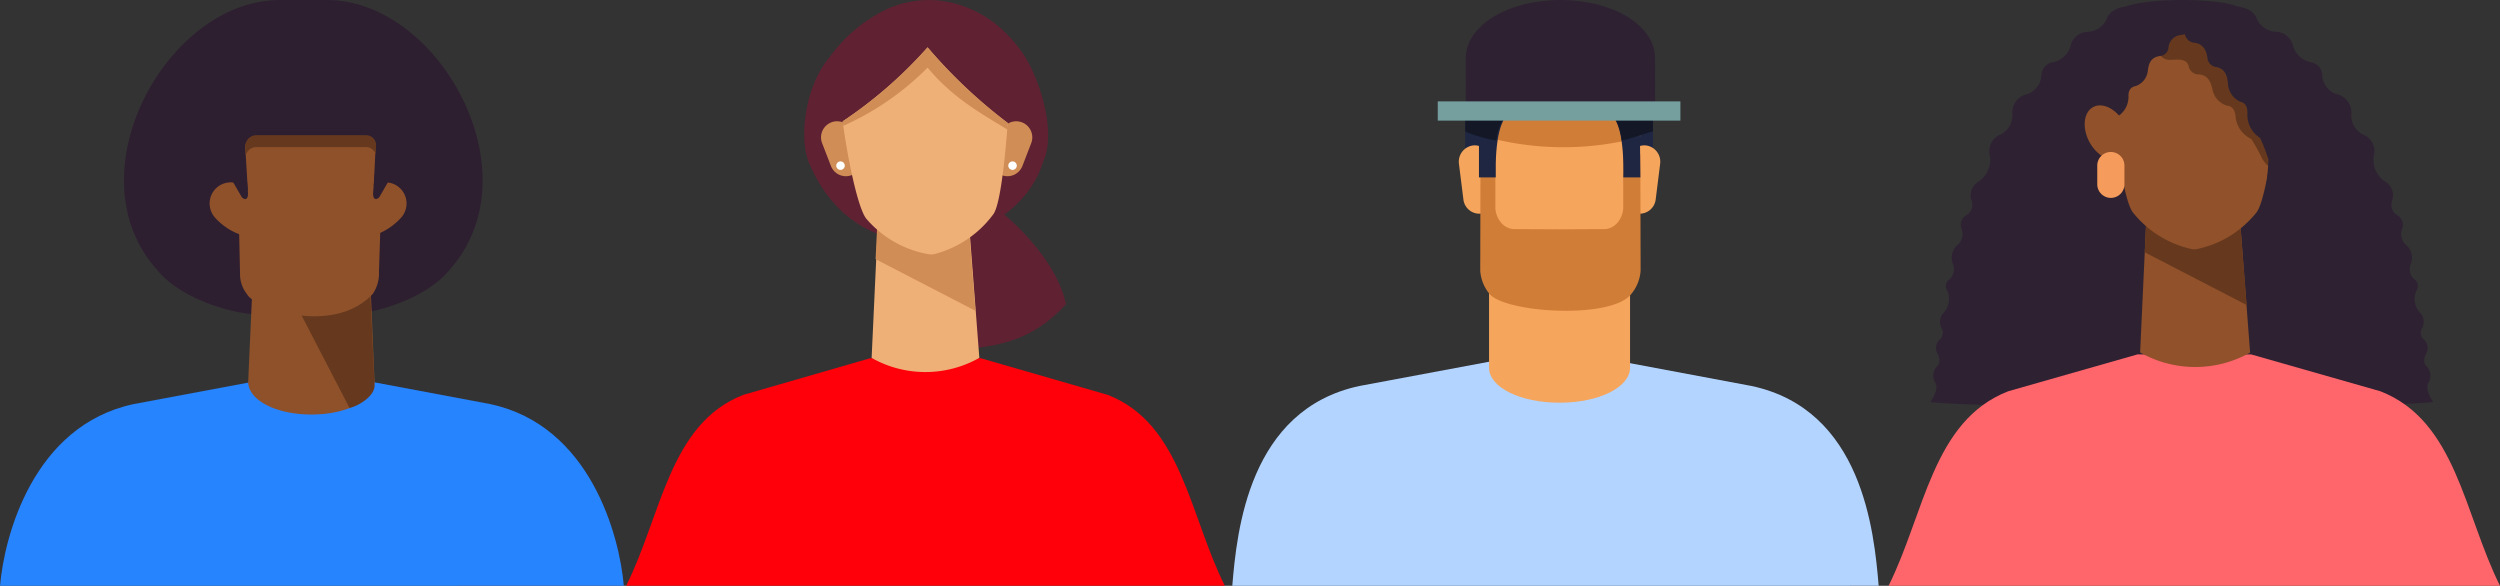 <svg xmlns="http://www.w3.org/2000/svg" width="247.54" height="58.001" viewBox="0 0 247.54 58.001"><rect x="0" y="0" width="247.54" height="58.001" fill="#333333" stroke="none"/><defs><style>.a{fill:#2684ff;}.b{fill:#2d1e30;}.c{fill:#8f512a;}.d{fill:#66391e;}.e{fill:#cc8348;}.f{fill:#602133;}.g{fill:#ff000a;}.h{fill:#efb077;}.i{fill:#d08d55;}.j{fill:#fff;}.k{fill:#b3d4ff;}.l{fill:#f6a55c;}.m{fill:#1e2642;}.n{fill:#d07d38;}.o{fill:#cf8548;}.p{fill:#2e2232;}.q{fill:#131726;}.r{fill:#759e9f;}.s{fill:#ff666c;}.t{fill:#91512a;}.u{fill:#f59b5b;}</style></defs><g transform="translate(-1226 -706)"><g transform="translate(267.699 -1033.535)"><path class="a" d="M1020.066,2209.729c-.411-4.875-3.271-15.876-13.238-17.992l-11.641-2.187-12,.006-11.64,2.181c-9.967,2.116-12.83,13.118-13.241,17.992Z" transform="translate(0 -412.194)"></path><g transform="translate(970.577 1739.535)"><path class="b" d="M1124.274,1739.545c-.714-.013-3.589-.013-4.3,0-11.156-.221-20.866,17.058-12.376,26.655,2.841,3.532,9.524,4.872,11.2,4.4.178-.05.541-3.623.632-3.675a23.25,23.25,0,0,1,2.693-2.261,23.248,23.248,0,0,1,2.693,2.261c.091.052.454,3.624.632,3.675,1.678.472,8.362-.868,11.2-4.4C1145.14,1756.6,1135.43,1739.324,1124.274,1739.545Z" transform="translate(-1104.369 -1739.535)"></path><path class="c" d="M1260.077,1924.9c0,1.793-2.687,3.247-6.256,3.247s-6.256-1.454-6.256-3.247l.472-10.555-.507-8.449-.25-4.16a1.02,1.02,0,0,1,.3-.785,1.063,1.063,0,0,1,.8-.309H1259.2a.928.928,0,0,1,.986.979l-.581,11.962Z" transform="translate(-1235.267 -1887.103)"></path><path class="d" d="M1247.579,1900.361a1.1,1.1,0,0,1,.8-.347h10.862a.989.989,0,0,1,.717.306.97.97,0,0,1,.23.407l.042-.86a.988.988,0,0,0-.989-1.034h-10.862a1.1,1.1,0,0,0-1.1,1.168l.048.8A1.083,1.083,0,0,1,1247.579,1900.361Z" transform="translate(-1235.267 -1885.446)"></path><path class="d" d="M1310.006,2088.768l-.433-9.694-7.785.784,5.739,11.074C1308.493,2090.722,1309.98,2089.735,1310.006,2088.768Z" transform="translate(-1285.196 -2050.538)"></path><g transform="translate(19.435 14.535)"><path class="e" d="M1335.624,1912.5v-.006l0-.009Z" transform="translate(-1335.619 -1912.48)"></path></g><g transform="translate(19.018 14.535)"><path class="e" d="M1330.659,1912.5s0,0,0-.006l0-.009Z" transform="translate(-1330.654 -1912.48)"></path></g><path class="c" d="M1251.71,1975.588v.887a2.338,2.338,0,0,1-.5,1.307,1.6,1.6,0,0,1-1.075.61l-3.92.02-3.919-.02a1.6,1.6,0,0,1-1.075-.61,2.338,2.338,0,0,1-.5-1.307v-.887h-1.573l.157,7.261a3.177,3.177,0,0,0,.69,2.025c.726,1.4,8.524,4.144,12.446-.012a3.6,3.6,0,0,0,.622-2.19l.225-7.084Z" transform="translate(-1227.815 -1955.749)"></path><path class="c" d="M1207.483,1953.66c1.067,1.263,1.8,3.581.919,4.326s-3.045-.365-4.111-1.628a2.09,2.09,0,0,1,3.192-2.7Z" transform="translate(-1195.317 -1934.861)"></path><path class="c" d="M1379.131,1953.66c-1.067,1.263-1.8,3.581-.919,4.326s3.044-.365,4.111-1.628a2.09,2.09,0,0,0-3.193-2.7Z" transform="translate(-1354.838 -1934.861)"></path><path class="b" d="M1231.732,1945.655l.964,1.662c.275.307.7.3.6-.571l-.147-1.682Z" transform="translate(-1221.028 -1927.791)"></path><path class="b" d="M1399.391,1945.655l-.964,1.662c-.275.307-.7.3-.6-.571l.148-1.682Z" transform="translate(-1373.15 -1927.791)"></path></g></g><g transform="translate(-2146.881 -1090.162)"><path class="f" d="M3635.534,1797.12a15.088,15.088,0,0,0-5.626,4.79c-2.328,2.806-2.945,7.662-2.061,10.153,5.158,12.746,20.789,8.513,23.257.139,1.486-3.129-.609-9.017-2.235-11.086a13.884,13.884,0,0,0-2.457-2.585,11.53,11.53,0,0,0-3.83-1.968A10.026,10.026,0,0,0,3635.534,1797.12Z" transform="translate(-174.949)"></path><path class="f" d="M3784.81,2003.495c5.146,3.552,8.294,7.668,9.03,11.131-3.585,3.932-7.129,4.1-10.275,4.526-2.251-5.586-1.5-10.091-.658-14.626Z" transform="translate(-315.407 -188.35)"></path><path class="g" d="M3482.565,2187.266c-.048-.01-12.549-3.623-12.549-3.623h-10.993s-12.5,3.612-12.549,3.623c-7.331,2.859-8.1,11.942-11.593,18.9h59.277C3490.668,2199.208,3489.9,2190.124,3482.565,2187.266Z" transform="translate(0 -352.004)"></path><path class="h" d="M3711.028,2050.057,3710,2036.643h-9.015l-.622,13.42A10.831,10.831,0,0,0,3711.028,2050.057Z" transform="translate(-241.177 -218.463)"></path><path class="i" d="M3714.494,2044.761l-.692-8.821h-9.015l-.179,3.707Z" transform="translate(-245.031 -217.825)"></path><path class="i" d="M3649.563,1930.594a1.592,1.592,0,0,1-.911,2.058h0a1.591,1.591,0,0,1-2.058-.911l-.871-2.256a1.592,1.592,0,0,1,.911-2.058h0a1.591,1.591,0,0,1,2.058.911Z" transform="translate(-191.44 -119.149)"></path><path class="i" d="M3829.927,1930.594a1.592,1.592,0,0,0,.911,2.058h0a1.591,1.591,0,0,0,2.058-.911l.871-2.256a1.592,1.592,0,0,0-.911-2.058h0a1.591,1.591,0,0,0-2.058.911Z" transform="translate(-358.779 -119.149)"></path><path class="h" d="M3677.423,1847.371a43.287,43.287,0,0,1-8.409,7.328c.5,3.748,1.536,8.757,2.381,9.685a10.474,10.474,0,0,0,6.222,3.486h.36a10.508,10.508,0,0,0,5.942-3.957c.692-.885,1.17-5.441,1.441-9.053A50.049,50.049,0,0,1,3677.423,1847.371Z" transform="translate(-212.696 -46.52)"></path><path class="i" d="M3677.423,1849.378c2.46,2.972,5.27,4.525,7.937,6.153.034-.4-.029-.285,0-.671a50.049,50.049,0,0,1-7.937-7.489,43.287,43.287,0,0,1-8.409,7.328c.05.373.008.048.068.441A27.54,27.54,0,0,0,3677.423,1849.378Z" transform="translate(-212.696 -46.52)"></path><path class="j" d="M3662.953,1971.135a.42.42,0,1,1-.42-.42A.42.42,0,0,1,3662.953,1971.135Z" transform="translate(-206.428 -158.571)"></path><path class="j" d="M3848.992,1971.135a.42.42,0,1,1-.42-.42A.42.42,0,0,1,3848.992,1971.135Z" transform="translate(-375.434 -158.571)"></path></g><g transform="translate(373.184 479.071)"><path class="k" d="M1038.834,644.108c-.452-5.44-1.637-17.458-12.6-19.785l-12.8-2.4-13.2.007-12.8,2.394c-10.963,2.328-12.152,14.346-12.6,19.786Z" transform="translate(0 -359.179)"></path><g transform="translate(1000.255 238.871)"><path class="l" d="M1269.344,383.113c0,1.912-3.038,3.462-6.981,3.462s-6.981-1.55-6.981-3.462v-24.47h13.963Z" transform="translate(-1255.382 -358.643)"></path></g><g transform="translate(1014.761 238.417)"><rect class="m" width="1.723" height="3.899" transform="translate(0 0)"></rect></g><g transform="translate(1013.598 241.32)"><path class="l" d="M1402.564,390.59a1.623,1.623,0,0,0,1.37,1.827h0a1.6,1.6,0,0,0,1.776-1.41l.438-3.508a1.623,1.623,0,0,0-1.371-1.827h0a1.6,1.6,0,0,0-1.776,1.41Z" transform="translate(-1402.551 -385.659)"></path></g><g transform="translate(999.711 237.874)"><path class="n" d="M1249.382,350.183a29.135,29.135,0,0,0,15.5.087v-2.626h-15.5Z" transform="translate(-1249.382 -347.643)"></path></g><g transform="translate(997.897 238.417)"><rect class="m" width="2.357" height="3.899" transform="translate(0 0)"></rect></g><g transform="translate(1007.667 241.356)"><g transform="translate(0 0)"><path class="o" d="M1337.14,386.065a.027.027,0,0,0,0-.006l0-.01Z" transform="translate(-1337.135 -386.049)"></path></g></g><g transform="translate(997.941 226.929)"><g transform="translate(0 0)"><path class="p" d="M1248.623,237.8l-18.757.023-.006-5.123c-.006-3.18,4.06-5.763,9.37-5.77s9.382,2.567,9.386,5.746Z" transform="translate(-1229.86 -226.929)"></path></g></g><g transform="translate(997.263 241.32)"><path class="l" d="M1225.984,390.59a1.624,1.624,0,0,1-1.371,1.827h0a1.594,1.594,0,0,1-1.776-1.41l-.439-3.508a1.624,1.624,0,0,1,1.372-1.827h0a1.6,1.6,0,0,1,1.776,1.41Z" transform="translate(-1222.385 -385.659)"></path></g><g transform="translate(999.381 242.213)"><path class="n" d="M1261.6,395.5l-1.7.019.007,5.339a2.443,2.443,0,0,1-.558,1.393,1.78,1.78,0,0,1-1.187.65l-4.586.022-4.585-.022a1.782,1.782,0,0,1-1.188-.65,2.442,2.442,0,0,1-.557-1.393l.006-5.339-1.478-.019-.026,11.519a4.016,4.016,0,0,0,.952,2.341c1.692,1.848,11.979,2.478,13.976,0a4.031,4.031,0,0,0,.952-2.341Z" transform="translate(-1245.746 -395.502)"></path></g><g transform="translate(999.257 237.874)"><path class="m" d="M1247.719,347.643h-3.337v6.619h1.663C1245.963,350.454,1246.515,348.187,1247.719,347.643Z" transform="translate(-1244.382 -347.643)"></path></g><g transform="translate(997.897 237.874)"><path class="q" d="M1229.382,347.643v2.067a12.773,12.773,0,0,0,3.073.9,5.191,5.191,0,0,1,1.333-2.967Z" transform="translate(-1229.382 -347.643)"></path></g><g transform="translate(1011.878 237.874)"><path class="m" d="M1383.582,347.643h3.292l.07,6.619h-1.687C1385.337,350.454,1384.787,348.187,1383.582,347.643Z" transform="translate(-1383.582 -347.643)"></path></g><g transform="translate(1012.148 237.874)"><path class="q" d="M1390.894,347.643v2.067c-1.269.335-2.021.678-3.094.906a5.1,5.1,0,0,0-1.242-2.973Z" transform="translate(-1386.558 -347.643)"></path></g><g transform="translate(995.177 236.967)"><rect class="r" width="24.026" height="1.904" transform="translate(0 0)"></rect></g><g transform="translate(1007.517 241.356)"><g transform="translate(0 0)"><path class="o" d="M1335.491,386.065a.04.04,0,0,1,0-.006l0-.01C1335.488,386.055,1335.489,386.06,1335.491,386.065Z" transform="translate(-1335.486 -386.049)"></path></g></g></g><g transform="translate(-1219.639 -1878.426)"><path class="p" d="M2726.588,2622.294a1.376,1.376,0,0,0-.139-1.539c-.422-.344-.333-.8-.133-1.27a1.123,1.123,0,0,0-.17-1.419.9.9,0,0,1-.165-1.217,1.307,1.307,0,0,0-.217-1.429,1.991,1.991,0,0,1-.388-2.21.816.816,0,0,0-.228-1.145,1.313,1.313,0,0,1-.329-1.5,1.681,1.681,0,0,0-.469-1.894,1.4,1.4,0,0,1-.417-1.5,1.1,1.1,0,0,0-.438-1.426,1.21,1.21,0,0,1-.51-1.5,1.582,1.582,0,0,0-.695-1.836,2.563,2.563,0,0,1-1.132-2.583,1.764,1.764,0,0,0-1.071-2.086,2.134,2.134,0,0,1-1.159-1.96,1.861,1.861,0,0,0-1.375-2.011,2.061,2.061,0,0,1-1.5-1.88,1.33,1.33,0,0,0-1.188-1.308,2.33,2.33,0,0,1-1.716-1.647,1.759,1.759,0,0,0-1.647-1.357,2.192,2.192,0,0,1-1.961-1.378c-.244-.635-.93-1-1.958-1.158-1.849-.785-8.509-.851-10.873,0-1.029.157-1.715.523-1.958,1.158a2.191,2.191,0,0,1-1.961,1.378,1.759,1.759,0,0,0-1.647,1.357,2.331,2.331,0,0,1-1.715,1.647,1.331,1.331,0,0,0-1.189,1.308,2.06,2.06,0,0,1-1.5,1.88,1.86,1.86,0,0,0-1.375,2.011,2.135,2.135,0,0,1-1.159,1.96,1.765,1.765,0,0,0-1.071,2.086,2.562,2.562,0,0,1-1.132,2.583,1.583,1.583,0,0,0-.695,1.836,1.21,1.21,0,0,1-.51,1.5,1.1,1.1,0,0,0-.438,1.426,1.4,1.4,0,0,1-.416,1.5,1.68,1.68,0,0,0-.469,1.894,1.313,1.313,0,0,1-.33,1.5.817.817,0,0,0-.228,1.145,1.992,1.992,0,0,1-.388,2.21,1.307,1.307,0,0,0-.217,1.429.9.9,0,0,1-.165,1.217,1.123,1.123,0,0,0-.169,1.419c.2.474.288.926-.134,1.27a1.376,1.376,0,0,0-.139,1.539c.4.554-.192,1.555-.467,1.942,6.565.7,43.242.7,49.807,0C2726.78,2623.849,2726.187,2622.849,2726.588,2622.294Z" transform="translate(-40.471)"></path><path class="s" d="M2681.338,2966.3c-.049-.011-12.816-3.655-12.816-3.655h-11.228s-12.767,3.645-12.816,3.655c-7.488,2.919-8.276,12.115-11.84,19.259h60.54C2689.614,2978.414,2688.826,2969.218,2681.338,2966.3Z" transform="translate(0 -343.131)"></path><path class="t" d="M2912.017,2826.387l-1.047-13.744h-9.208l-.635,13.728A11.062,11.062,0,0,0,2912.017,2826.387Z" transform="translate(-243.581 -207.047)"></path><path class="d" d="M2916.1,2821.908l-.706-9.009h-9.208l-.183,3.786Z" transform="translate(-248.004 -207.279)"></path><path class="t" d="M2881.018,2608.076c-.784-.014-1.514-.017-2.2-.01h-.148c-.692-.008-1.422,0-2.2.01-2.469.143-5.958,1.746-5.956,6.174-.013,2.768,1.084,11.434,2.13,12.672a10.232,10.232,0,0,0,5.929,3.634l.35-.014a10.2,10.2,0,0,0,5.93-3.62c1.045-1.238,2.142-9.9,2.129-12.672C2886.974,2609.822,2883.486,2608.22,2881.018,2608.076Z" transform="translate(-215.8 -21.445)"></path><path class="d" d="M2925.611,2612.972a28.782,28.782,0,0,0-2.561-3.859,7.073,7.073,0,0,0-3.286-1.037c-.784-.014-1.513-.017-2.2-.01h-.148c-.691-.008-1.421,0-2.2.01a7.172,7.172,0,0,0-1.525.261c-.213.307-.438.642-.679,1.007.637-.065.534,1,.727,1.552a1.063,1.063,0,0,0,1.1.9c.79-.008,1.636-.175,1.865.611a1,1,0,0,0,.893.83c.985,0,1.281.7,1.467,1.478a2.071,2.071,0,0,0,1.428,1.617c.526.038.8.417.861,1.086a2.709,2.709,0,0,0,1.555,2.212,18.354,18.354,0,0,1,1.107,2.012c2.211,3.3,3.181-3.627,1.711-7.4A7.443,7.443,0,0,0,2925.611,2612.972Z" transform="translate(-254.355 -21.445)"></path><path class="p" d="M2826.653,2606.663c-1.857-7.7-3.523-14.775-8.184-18.321-5.352-3.456-7.935-2.351-12.725-.337-4.136,3.609-6.481,8.917-8.105,14.669h6.4a3.893,3.893,0,0,1,.187-.8c-.107-.874-.187-1.688-.231-2.423a14.656,14.656,0,0,1,.837-1.859,2.293,2.293,0,0,0,1.254-2.079c-.025-.583.2-.941.714-1.032a1.819,1.819,0,0,0,1.206-1.552c.083-.694.287-1.322,1.263-1.436a.906.906,0,0,0,.778-.815,1.359,1.359,0,0,1,1.282-1.259,1.594,1.594,0,0,0,.342-.082,1.038,1.038,0,0,0,.945.855c.785.095,1.157.641,1.282,1.45a1,1,0,0,0,.778.939c.975.132,1.18.856,1.262,1.656a2.071,2.071,0,0,0,1.206,1.789c.517.106.739.518.714,1.189a2.709,2.709,0,0,0,1.254,2.4,18.435,18.435,0,0,1,.837,2.139c-.045.847-.124,1.786-.232,2.794a2.709,2.709,0,0,1-.043,2.118Z" transform="translate(-149.692 -1.531)"></path><path class="t" d="M2842.792,2697.077c-.959.5-1.134,2.045-.392,3.445s2.121,2.128,3.079,1.626,1.135-2.044.393-3.445S2843.751,2696.575,2842.792,2697.077Z" transform="translate(-189.885 -102.057)"></path><path class="u" d="M1.345,0h0A1.345,1.345,0,0,1,2.69,1.345V3.2A1.345,1.345,0,0,1,1.345,4.546h0A1.345,1.345,0,0,1,0,3.2V1.345A1.345,1.345,0,0,1,1.345,0Z" transform="translate(2653.302 2599.474)"></path></g></g></svg>